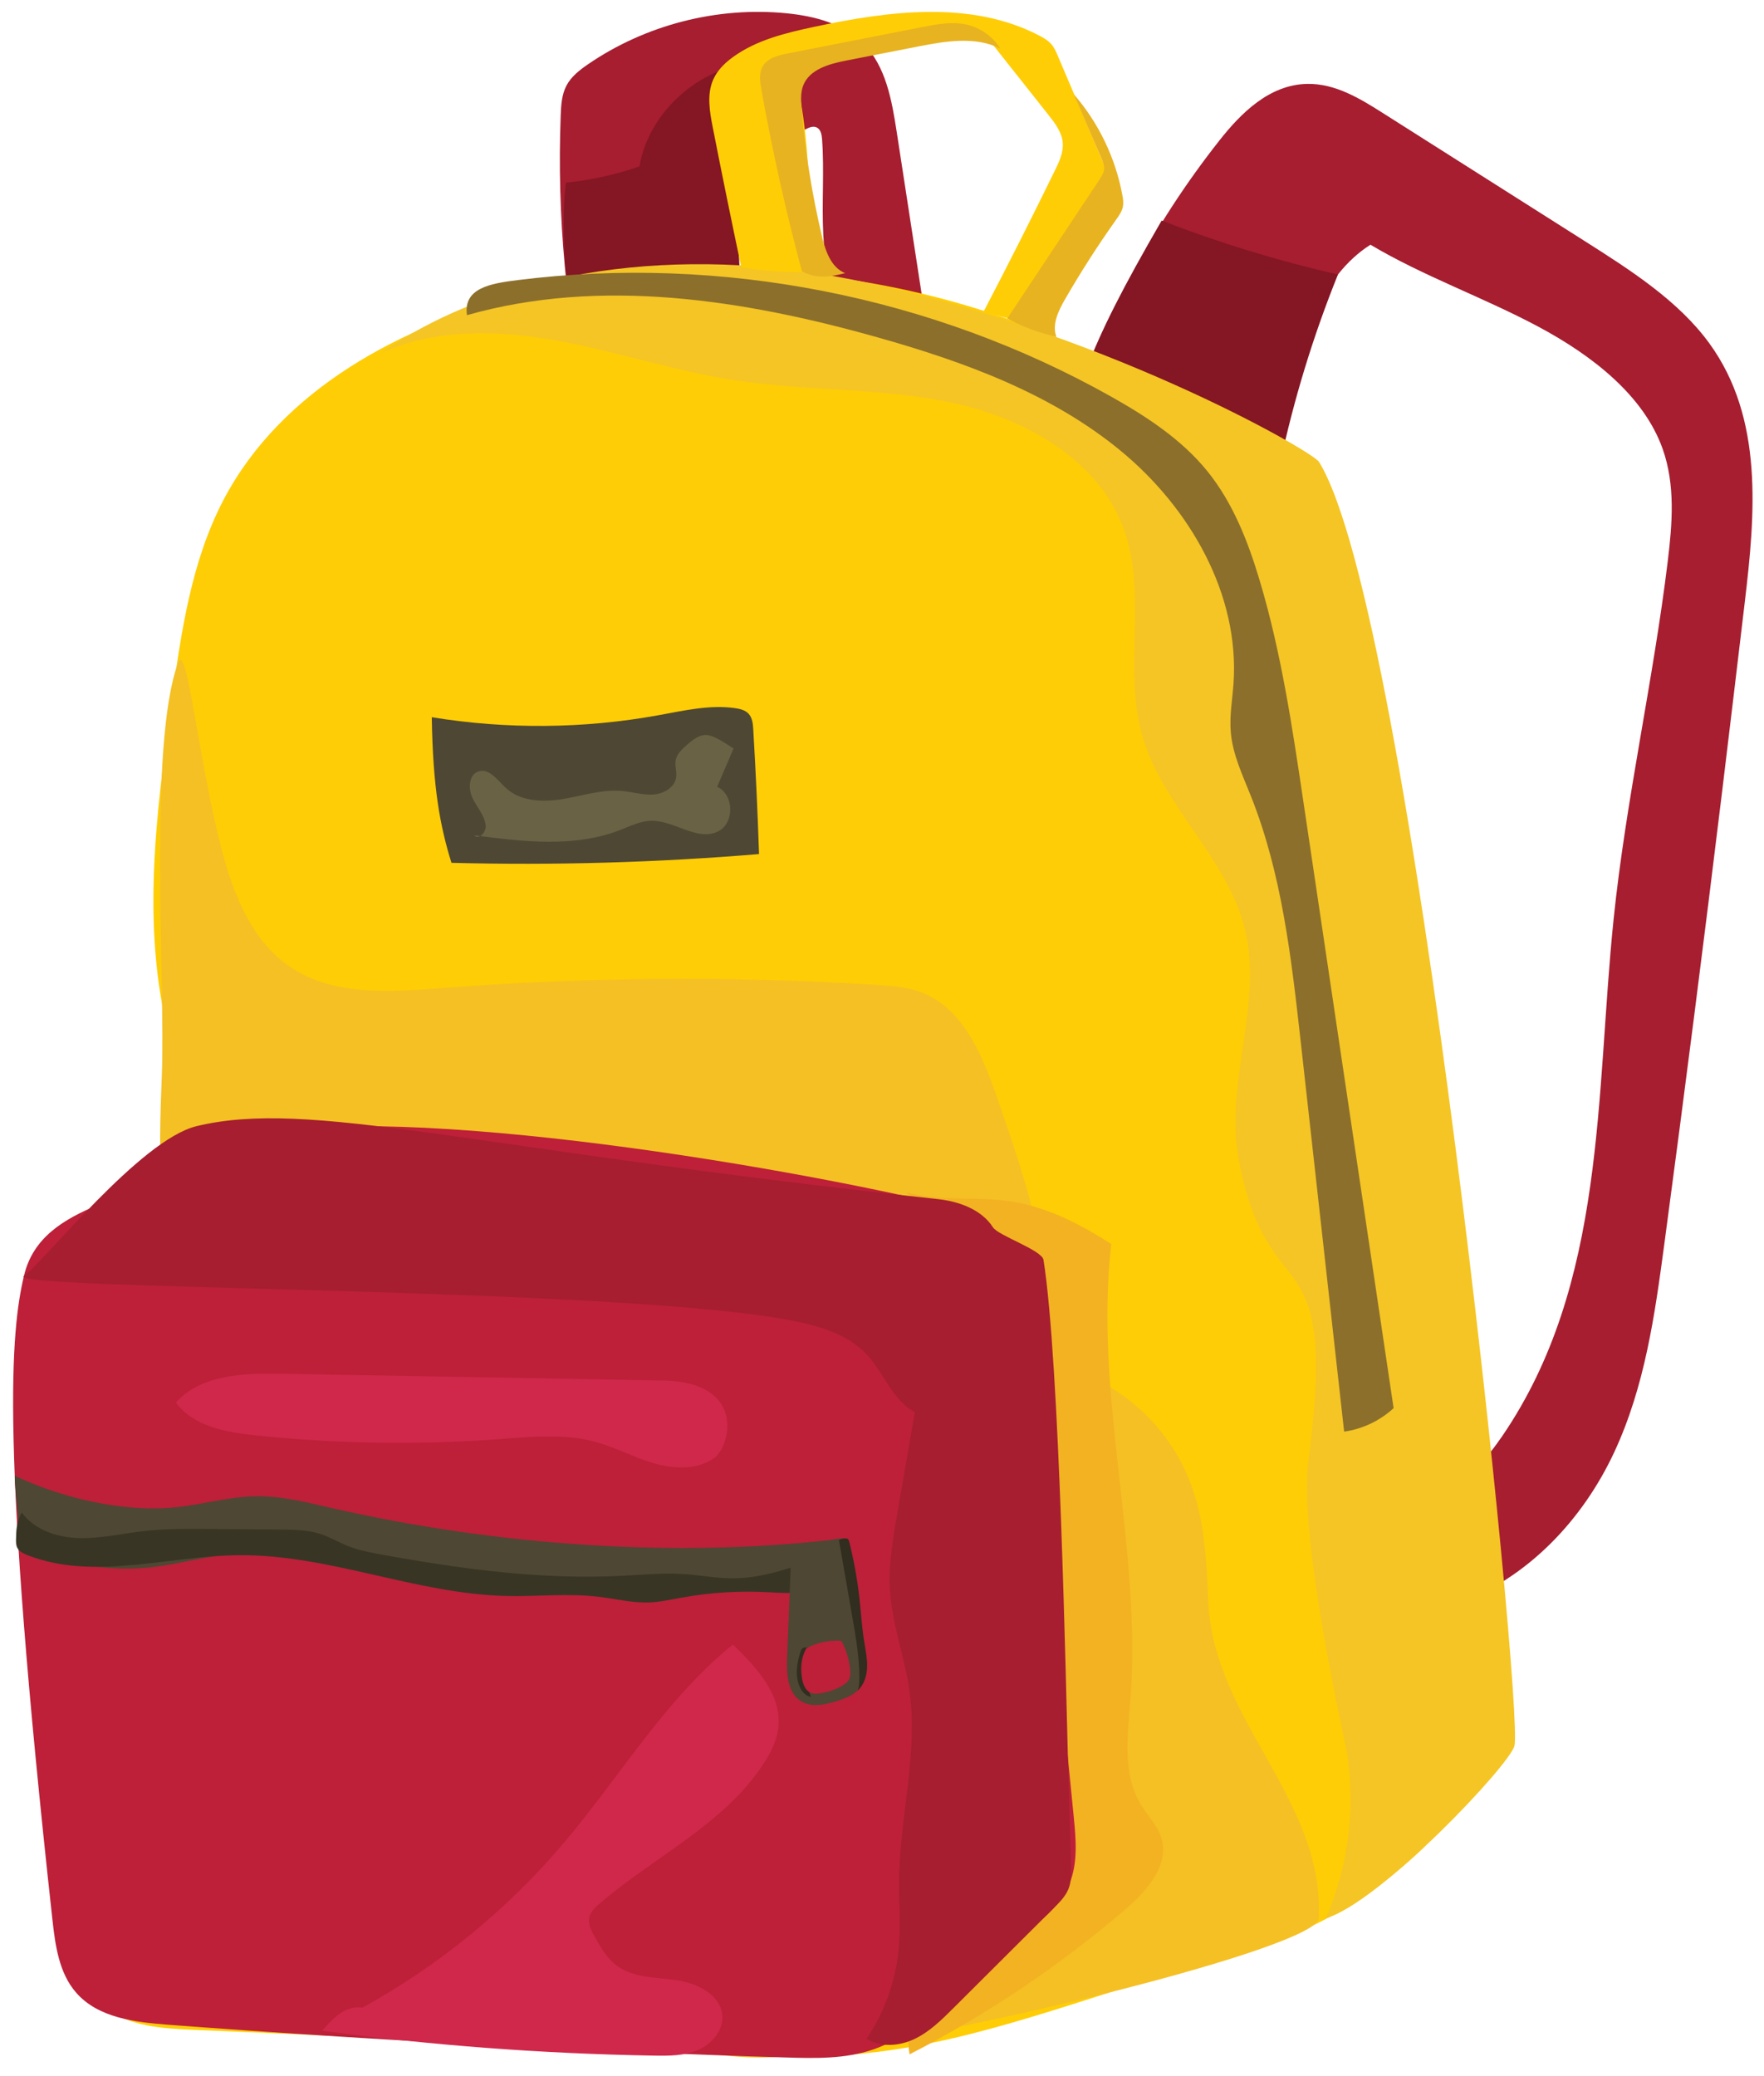 <?xml version="1.0" encoding="UTF-8"?>
<!DOCTYPE svg PUBLIC '-//W3C//DTD SVG 1.0//EN'
          'http://www.w3.org/TR/2001/REC-SVG-20010904/DTD/svg10.dtd'>
<svg height="507.3" preserveAspectRatio="xMidYMid meet" version="1.0" viewBox="-3.2 -2.9 431.1 507.3" width="431.1" xmlns="http://www.w3.org/2000/svg" xmlns:xlink="http://www.w3.org/1999/xlink" zoomAndPan="magnify"
><g
  ><g
    ><g
      ><path d="M140.64,98.76c-5.46-24.05-7.75-48.83-6.81-73.48,.09-2.48,.25-5.05,1.4-7.25,1.16-2.22,3.22-3.81,5.28-5.23C154.58,3.16,172.09-1.34,189.06,.35c6.83,.68,13.95,2.53,18.77,7.43,5.47,5.55,6.92,13.82,8.11,21.53,7.36,47.8,14.72,95.61,22.07,143.41,1.81,11.75,3.62,23.59,3.21,35.47-13.53-2.38-29-6.14-35.06-18.51-4.55-9.26-2.12-20.24-.43-30.42,3.6-21.67,3.35-43.98-.71-65.57-2.46-13.08-6.33-25.97-7.02-39.27-.4-7.77,.28-15.57-.3-23.32-.08-1.1-.32-2.38-1.3-2.85-.88-.43-1.92,.02-2.79,.47-6.12,3.11-12.23,6.22-18.35,9.33-1.61,21.46-2.27,43-2,64.52-11.99-2.26-23.98-4.53-32.62-3.82Z" fill="#a61e30"
      /></g
      ><g
      ><path d="M258.62,100.49c7.34-24.62,19.66-48.12,36.22-69.1,5.23-6.63,12.18-13.62,21.44-13.79,6.75-.12,12.73,3.49,18.18,6.94,16.48,10.45,32.95,20.9,49.43,31.35,11.42,7.24,23.11,14.73,30.65,25.11,13.32,18.32,11.22,41.72,8.66,63.27-1.83,15.41-3.66,30.82-5.53,46.22-4.48,36.92-9.2,73.82-14.14,110.7-2.31,17.25-4.74,34.73-12.25,50.83-7.51,16.09-20.85,30.9-39.37,37.47-3.02-8.99-4.14-18.46-3.28-27.8,6.81-2.61,11.51-8.11,15.31-13.66,25.43-37.22,22.76-83.25,27.21-126.35,3.03-29.26,9.67-58.15,13.22-87.36,1.12-9.21,1.9-18.71-1.25-27.56-4.63-12.99-17.12-22.76-30.46-29.88s-28.03-12.29-40.94-19.98c-23.82,15.24-20.12,60.29-34.47,89.07-12.83-19.58-32.75-35.61-38.62-45.48Z" fill="#a61e30"
      /></g
      ><g
      ><path d="M280.7,51.01c14.02,5.43,28.43,9.84,43.08,13.17-6.06,15.02-10.81,30.56-14.18,46.4-14.32-4.29-28.64-8.58-42.96-12.88-1.75-.53-3.64-1.14-4.7-2.64-1.52-2.16-.68-5.12,.28-7.58,3.91-10.09,8.82-19.8,18.47-36.48Z" fill="#851624"
      /></g
      ><g
      ><path d="M135.1,41.75c6.12-.62,12.16-1.96,17.97-3.98,2.55-14.79,17.28-26.43,32.25-25.5-6.73,17.39-9.29,36.39-7.39,54.94-13.26,5.02-27.61,7.17-41.76,6.24-1.6-11.78-2.08-23.71-1.07-31.7Z" fill="#851624"
      /></g
      ><g
      ><path d="M14.44,423.96c-1.59-49.59-.75-101.29,21.36-145.7,2.5-5.02,5.33-10.22,5.16-15.83-.09-3.1-1.11-6.08-1.98-9.06-8.01-27.41-4.15-56.71-.23-85,2.34-16.85,4.79-34.08,12.69-49.14,14.15-27,43.65-42.71,73.21-50.14,58.11-14.6,122.45-2.01,170.77,33.42,7.19,5.27,14.18,11.19,18.58,18.93,4.51,7.94,5.98,17.2,7.27,26.23,12.46,87.18,15.99,176.04,38.96,261.06,1.34,4.95,2.74,10.17,1.43,15.12-1.37,5.17-13.7,21.72-17.6,25.37-24.59,23.02-43.98,24.56-76.08,34.78-25.35,8.07-50.68,16.56-77.26,15.42-48.91-2.1-97.82-4.19-146.73-6.29-7.46-.32-15.42-.81-21.41-5.28-10.28-7.68-6.85-22.87-8.17-63.88Z" fill="#ffcd05"
      /></g
      ><g
      ><path d="M102.32,172.37c18.3,2.99,37.12,2.83,55.37-.48,6.18-1.12,12.45-2.61,18.68-1.75,1.24,.17,2.55,.48,3.39,1.4,.92,1.01,1.05,2.49,1.13,3.85,.6,10.13,1.07,20.28,1.41,30.42-24.99,2.08-50.1,2.8-75.17,2.14-2.8-9.01-4.54-18.34-4.81-35.59Z" fill="#4e4733"
      /></g
      ><g
      ><path d="M176.08,180l-4.02,9.37c4.15,1.85,4.3,8.89,.22,10.91-5.07,2.51-10.71-2.73-16.37-2.6-2.67,.06-5.13,1.32-7.62,2.28-11.19,4.33-23.69,2.83-35.58,1.27,1.06,1.26,2.96-.78,2.78-2.41-.27-2.5-2.15-4.47-3.23-6.73s-.92-5.68,1.46-6.47c2.62-.87,4.68,2.14,6.69,4.02,3.59,3.35,9.11,3.54,13.96,2.72,4.85-.81,9.66-2.43,14.56-1.96,2.52,.24,5,1.03,7.53,.86s5.24-1.72,5.59-4.23c.19-1.4-.39-2.84-.11-4.23,.3-1.47,1.49-2.57,2.61-3.56,1.25-1.1,2.6-2.25,4.24-2.5s3.61,.85,7.29,3.28Z" fill="#6a6245"
      /></g
      ><g
      ><path d="M89.75,83.44c13.35-6.09,28.78-5.7,43.22-3.08,14.43,2.62,28.44,7.34,42.94,9.61,17.88,2.79,36.26,1.82,53.94,5.64,17.68,3.83,35.6,13.96,41.67,31,5.66,15.89-.19,33.93,4.4,50.17,4.9,17.37,20.97,30.05,25.17,47.6,4.37,18.23-5.05,37.46-1.6,55.89,7.33,39.09,24.55,16.63,17.05,73.98-2.45,18.76,8.93,68.09,9.41,71.05,2.19,13.65,.38,27.93-5.16,40.6,13.38-4,44.95-37.48,46.12-42.16,2.31-9.19-24.9-276.91-47.77-313.78-1.65-2.66-54.74-33.04-115.5-44.81-39.78-7.71-83.05-3.08-113.89,18.28Z" fill="#f4c525"
      /></g
      ><g
      ><path d="M51.32,205.98c2.84,10.49,7.37,21.28,16.36,27.39,10.56,7.17,24.43,6.16,37.15,5.18,35.31-2.71,70.82-2.97,106.16-.78,3.75,.23,7.56,.51,11.07,1.86,10.22,3.94,14.89,15.48,18.47,25.83,5.58,16.18,11.22,32.58,12.54,49.64,.36,4.7,.52,9.78,3.44,13.48,2.39,3.04,6.17,4.53,9.58,6.35,10,5.31,17.93,14.4,21.83,25.03,3.3,8.99,3.74,18.73,4.14,28.29,1.25,29.41,28.38,48.25,27.03,77.65-.32,6.92-84.25,27.88-128.36,33.5-39.2,4.99-84.43-28.67-123.88-31.05-2.98-.18-6.39-.48-8.15-2.9-1.11-1.53-1.25-3.54-1.35-5.43-2.31-45.9-4.53-92.07-14.36-136.97-2.4-10.97-5.26-21.89-6.4-33.07-1.03-10.1-.63-20.29-.23-30.44,.87-22.16-3.38-80.25,3.94-100.45,2.18-6.01,5.06,24.86,11.01,46.87Z" fill="#f5c024"
      /></g
      ><g
      ><path d="M219.11,499.11c18.87-9.69,36.59-21.59,52.69-35.39,5.24-4.49,10.81-10.79,8.84-17.41-.93-3.12-3.39-5.51-5.08-8.3-4.49-7.41-3.18-16.77-2.51-25.4,2.88-37.16-8.98-74.47-4.66-111.49-25.08-16.3-33.4-8.41-50.09-12.62,11.93,10.2,24.54,21.5,27.92,36.82,1.88,8.49,.66,17.31-.26,25.96-2.52,23.64-2.81,47.53-.87,71.22,1.18,14.36,2.72,30.36-6.19,41.67-2.93,3.72-6.78,6.58-10.12,9.93-6.65,6.66-11.28,15.3-9.69,25.01Z" fill="#f3b222"
      /></g
      ><g
      ><path d="M47.11,279.18c-15.05,11.89-40.08,11.05-44.46,29.72-3.19,13.58-5.88,40.53,6.96,157.31,.7,6.33,1.62,13.09,5.83,17.88,5.38,6.14,14.39,7.19,22.52,7.81,50.22,3.78,100.52,6.45,150.86,7.99,7.19,.22,14.57,.39,21.37-1.95,12.33-4.24,20.43-15.76,30.7-23.78,6.41-5.01,14.22-9.23,17.29-16.77,2.06-5.06,1.57-10.75,1.04-16.19-4.03-41.25-8.28-82.48-12.76-123.69-.52-4.79-1.09-9.71-3.39-13.94-4.87-8.91-15.84-12.2-25.76-14.35-55.15-11.95-150.78-25.37-170.2-10.04Z" fill="#bd2038"
      /></g
      ><g
      ><path d="M85.42,487.7c18.54-10.22,35.21-23.83,48.92-39.95,13.87-16.31,24.92-35.31,41.56-48.77,5.74,5.51,11.94,12.21,11.14,20.13-.33,3.22-1.82,6.21-3.59,8.92-9.64,14.86-26.76,22.77-40.19,34.32-1.01,.87-2.04,1.83-2.39,3.11-.46,1.73,.45,3.5,1.34,5.06,1.44,2.54,2.95,5.15,5.28,6.91,4.09,3.07,9.66,2.84,14.72,3.58,5.06,.74,10.81,3.64,11.13,8.74,.23,3.63-2.62,6.9-5.97,8.33s-7.11,1.42-10.75,1.36c-27.13-.46-54.23-2.49-81.12-6.09,2.79-3.11,5.58-6.22,9.92-5.65Z" fill="#d0284a"
      /></g
      ><g
      ><path d="M158.88,334.46c-31.13-.55-62.26-1.1-93.39-1.65-9.18-.16-19.6,.19-25.7,7.04,4.27,5.82,12.23,7.26,19.41,8.01,19.73,2.07,39.65,2.38,59.43,.94,7.9-.58,15.98-1.42,23.62,.64,4.9,1.32,9.42,3.79,14.29,5.23s10.49,1.69,14.68-1.17,8.05-18.67-12.34-19.04Z" fill="#d0284a"
      /></g
      ><g
      ><path d="M190.38,319.8c6.66,1.31,13.59,3.32,18.23,8.27,4.23,4.51,6.31,11.22,11.78,14.1-1.44,8.31-2.88,16.63-4.32,24.94-1.06,6.13-2.13,12.33-1.75,18.55,.5,8.41,3.62,16.44,4.77,24.79,2.09,15.12-2.31,30.35-2.53,45.62-.09,5.79,.43,11.6-.12,17.37-.74,7.78-3.45,15.37-7.81,21.86,3.41,2.2,8,1.82,11.67,.07,3.67-1.75,6.62-4.67,9.5-7.54,8.2-8.18,16.41-16.35,24.61-24.53,1.41-1.4,2.85-2.86,3.56-4.72,.66-1.73,.62-3.65,.57-5.5-.24-8.49-.49-16.98-.73-25.47-.51-17.67-2.02-97.76-5.99-122.63-.38-2.39-11.04-5.91-12.35-7.95-2.79-4.36-8.29-6.34-13.43-6.89-115.91-12.47-153.36-24.55-181.19-17.84-13.82,3.33-37.13,33.05-42.19,36.6-4.96,3.49,145.51,2.59,187.73,10.91Z" fill="#a61e30"
      /></g
      ><g
      ><path d="M.39,357.74c11.53,5.45,26.49,8.99,39.18,7.72,6.62-.66,13.1-2.61,19.76-2.71,6.29-.09,12.46,1.49,18.59,2.89,39.68,9.07,84.76,12.45,125.15,7.4,4.41,3.2-2.49,7.31-1.93,11.9-37.58,2.51-79.27,1.04-116.43-5.13-10.88-1.81-21.89-3.99-32.85-2.77-5.98,.67-11.81,2.34-17.79,3.02-12.14,1.38-20.81-1.35-32.72-4.09,.56-5.62-.95-13.63-.95-18.24Z" fill="#4e4733"
      /></g
      ><g
      ><path d="M2.12,366.71c3.11,4.29,8.71,6.11,14,6.25,5.3,.14,10.52-1.11,15.78-1.71,5.24-.6,10.54-.56,15.82-.52,5.87,.05,11.74,.09,17.62,.14,3.27,.03,6.59,.06,9.7,1.06,2.41,.78,4.61,2.11,6.97,3.04,2.53,.99,5.23,1.5,7.9,1.99,19.44,3.54,39.19,6.24,58.93,5.22,5.02-.26,10.04-.76,15.05-.43,3.96,.26,7.89,1.02,11.86,1.04,7.79,.03,15.27-2.82,22.54-5.64,.1,1.51,.19,3.07-.33,4.49-.85,2.34-3.23,3.85-5.66,4.4-2.43,.55-4.97,.31-7.46,.17-7.17-.41-14.38,.03-21.45,1.31-2.64,.48-5.26,1.07-7.94,1.17-4.15,.15-8.24-.88-12.36-1.38-7.51-.91-15.12-.01-22.69-.2-22.03-.53-43.17-10.15-65.2-9.96-17.4,.15-35.52,6.34-51.72-.03-.98-.39-2.02-.89-2.48-1.84-.3-.63-.3-1.36-.28-2.06,.04-2.1,.08-4.19,1.4-6.52Z" fill="#393525"
      /></g
      ><g
      ><path d="M110.91,74.12c32.7-9.3,67.81-3.77,100.54,5.47,21.11,5.96,42.25,13.69,59.18,27.63,16.94,13.94,29.17,35.1,27.62,56.98-.28,3.95-1,7.89-.66,11.83,.46,5.44,2.88,10.5,4.9,15.57,7.58,19.01,9.91,39.64,12.18,59.98,3.54,31.79,7.08,63.58,10.62,95.37,4.48-.63,8.76-2.66,12.09-5.74-7.36-49.49-14.73-98.99-22.09-148.48-2.69-18.08-5.39-36.23-10.63-53.74-2.84-9.52-6.53-18.98-12.77-26.71-6.31-7.8-14.9-13.41-23.65-18.32-43.67-24.52-95.27-34.63-144.96-28.41-6.66,.83-13.3,1.95-12.36,8.57Z" fill="#8c6f2b"
      /></g
      ><g
      ><path d="M190.15,377.27l-.98,24.92c-.15,3.89,.06,8.51,3.34,10.6,2.62,1.66,6.04,.9,8.99-.06,1.98-.64,4.05-1.42,5.36-3.05,1.89-2.36,1.61-5.74,1.2-8.74-1.16-8.64-2.49-17.26-4-25.85-.08-.44-.16-.89-.41-1.25-.71-1-2.23-.8-3.4-.46-2.75,.8-5.44,1.78-10.09,3.88Z" fill="#4e4733"
      /></g
      ><g
      ><path d="M201.83,373.46c1.09,6.28,2.19,12.56,3.28,18.84,.85,4.88,1.7,9.79,1.71,14.75,0,1.08-.04,2.19-.43,3.2,1.59-1.43,2.26-3.65,2.32-5.79s-.41-4.25-.74-6.36c-.54-3.4-.74-6.84-1.12-10.26-.52-4.73-1.36-9.42-2.53-14.03-.06-.24-.14-.49-.34-.63-.16-.11-.36-.11-.55-.12-.47,0-.94-.01-1.61,.41Z" fill="#312d1f"
      /></g
      ><g
      ><path d="M194.64,399.75c-.92,1-1.13,2.46-1.16,3.82-.07,2.8,.46,5.61,1.53,8.2-1.33-.16-2.31-1.34-2.82-2.58-1.12-2.69-.65-5.79,.28-8.55,.07-.21,.15-.42,.29-.59,.42-.48,1.18-.36,1.88-.31Z" fill="#312d1f"
      /></g
      ><g
      ><path d="M193.85,399.91c2.6-1.43,5.63-2.08,8.58-1.84,1.15,2.14,1.88,4.51,2.13,6.93,.09,.9,.11,1.86-.34,2.64-.39,.67-1.06,1.12-1.74,1.5-1.65,.91-3.47,1.51-5.33,1.78-.74,.1-1.51,.15-2.2-.13-1.37-.56-1.93-2.18-2.16-3.64-.37-2.36-.28-4.8,1.06-7.23Z" fill="#bd2038"
      /></g
      ><g
      ><path d="M177.96,62.45c-2.4-11.39-4.73-22.79-6.97-34.21-.77-3.92-1.5-8.14,.15-11.78,1.02-2.26,2.87-4.04,4.89-5.49,5.69-4.1,12.73-5.81,19.59-7.28,18.37-3.93,38.49-6.58,55.15,2.1,1.11,.58,2.22,1.23,3.03,2.19,.68,.81,1.11,1.8,1.52,2.78,3.87,9.1,7.74,18.19,11.61,27.29,.61,1.44,1.24,2.98,1.03,4.53-.26,1.88-1.67,3.36-2.97,4.75-7.68,8.23-13.54,18.14-17.05,28.84-3.59-.97-7.18-1.93-10.77-2.9,5.97-11.43,11.79-22.95,17.45-34.54,1.04-2.12,2.1-4.38,1.9-6.74-.21-2.59-1.89-4.78-3.5-6.82-4.55-5.75-9.1-11.5-13.65-17.24-.99-1.25-2.04-2.55-3.52-3.15-1.32-.54-2.81-.44-4.23-.33-12.36,.93-24.98,1.92-36.39,6.78-1.1,.47-2.23,1.01-2.92,1.99-1.08,1.54-.73,3.61-.38,5.45,1.82,9.48,2.66,19.14,2.48,28.79-.1,5.49-.32,11.6,3.33,15.7-5.75,.79-11.64,.48-19.77-.72Z" fill="#ffcd05"
      /></g
      ><g
      ><path d="M192.77,63.38c-3.92-14.65-7.22-29.45-9.9-44.38-.34-1.91-.65-4,.32-5.68,1.19-2.07,3.81-2.72,6.15-3.17,10.96-2.15,21.92-4.29,32.88-6.44,3.58-.7,7.29-1.4,10.85-.59,3.37,.77,6.39,2.93,8.21,5.86-6.11-3.08-13.4-1.83-20.11-.52-5.87,1.15-11.75,2.3-17.62,3.45-4.13,.81-8.9,2.13-10.44,6.04-.68,1.72-.56,3.64-.41,5.49,.85,10.55,2.52,21.03,4.96,31.33,.86,3.62,2.23,7.71,5.69,9.08-3.37,.8-6.75,1.59-10.59-.47Z" fill="#e7b321"
      /></g
      ><g
      ><path d="M242.97,74.92c7.51-11.31,15.02-22.62,22.52-33.93,.5-.76,1.02-1.56,1.12-2.46,.11-.99-.29-1.96-.69-2.87-2.24-5.18-4.47-10.37-6.71-15.55,6.05,6.96,10.19,15.55,11.87,24.62,.18,.95,.33,1.93,.14,2.88-.23,1.17-.95,2.18-1.64,3.15-4.47,6.29-8.64,12.79-12.5,19.47-1.63,2.83-3.26,6.18-2.1,9.23-3.01-.93-6.15-1.42-12.03-4.53Z" fill="#e7b321"
      /></g
    ></g
  ></g
></svg
>
